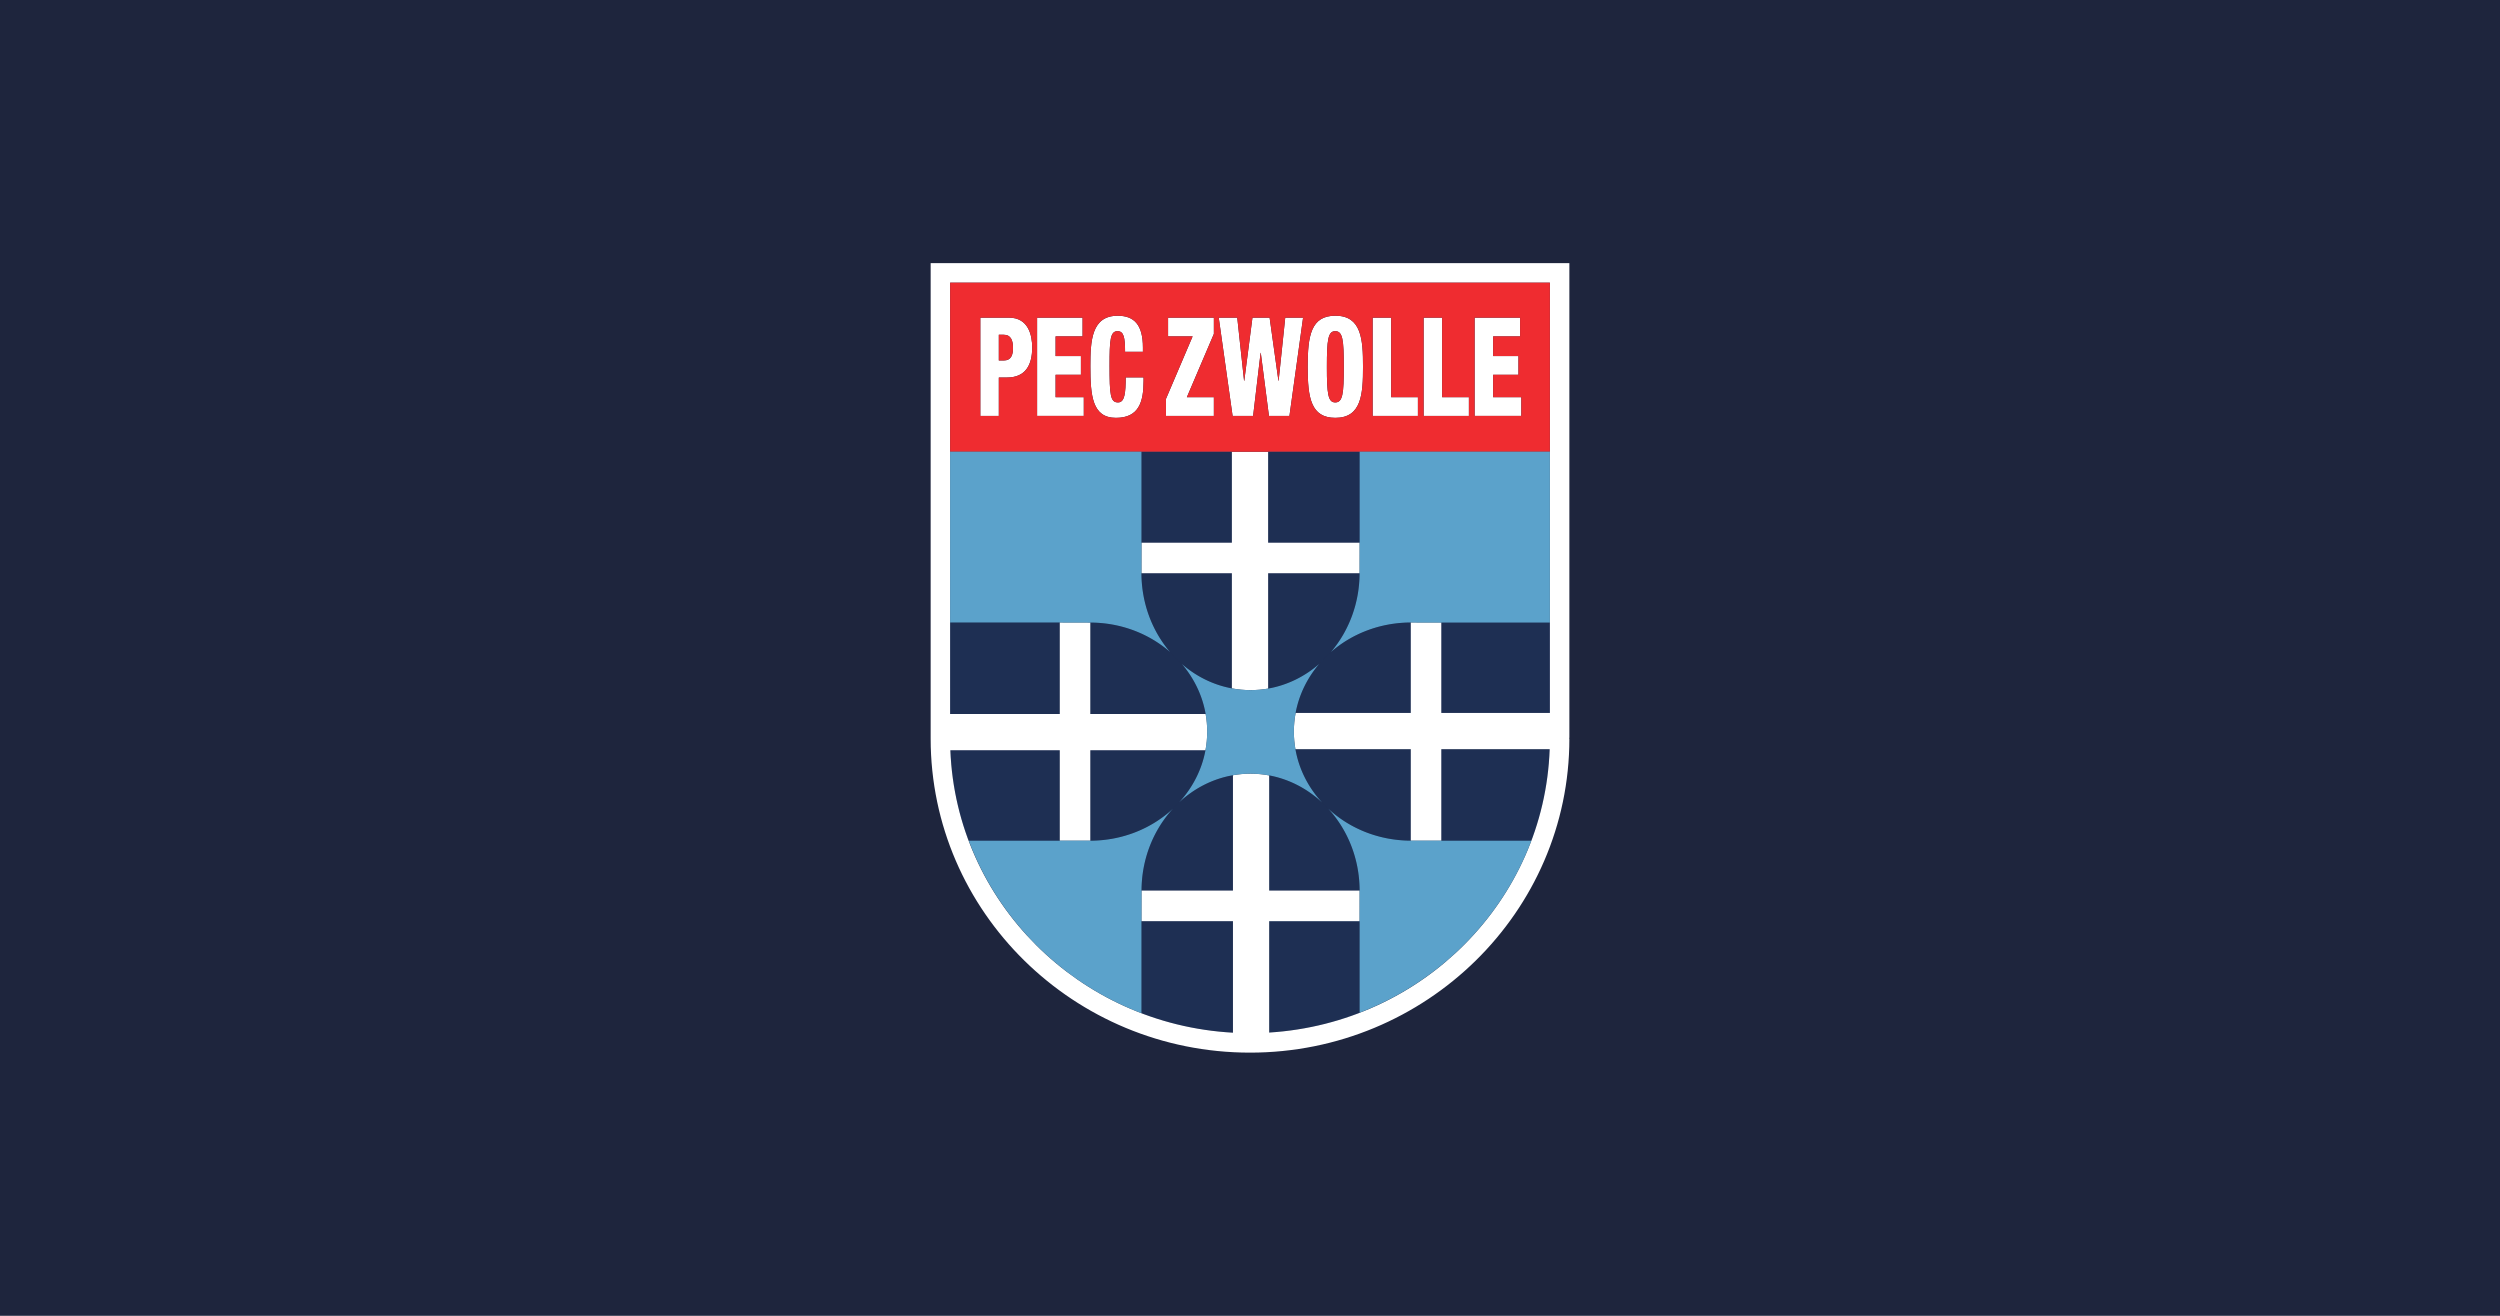 <svg id="svg2" version="1.1" viewBox="0 0 950 500" xmlns="http://www.w3.org/2000/svg">
			<path id="path1" class="mono" d="m0 500h950v-500h-950z" style="fill:#1e253d"/>
			<path id="path4" d="m596.36 100-242.71 0.002v180.64c0 65.853 54.44 119.36 121.36 119.36 66.919 0 121.35-53.503 121.35-119.27l-0.061 0.061c0.01-0.22 0.061-0.409 0.061-0.648v-180.15zm-235.31 7.414h227.91v64.238h-0.006v99.26h-41.244v-34.336l-11.621-0.031v34.367h-43.746c-0.429 2.302-0.668 4.674-0.668 7.076 0 2.292 0.209 4.514 0.588 6.697h43.826v34.756l11.621 0.01v-34.766h41.164c-2.043 57.56-48.379 104.06-106.58 107.68v-42.322h34.346l0.012-11.631h-34.357v-43.744c-2.302-0.43-4.664-0.668-7.076-0.668-2.283 0-4.526 0.208-6.699 0.598v43.814h-34.742l-0.02 11.631h34.762v42.373c-58.448-3.229-105.12-49.677-107.38-107.32h41.562v34.346l11.625 0.01v-34.355h43.746c0.429-2.301 0.658-4.666 0.658-7.088 0-2.281-0.209-4.514-0.588-6.697h-43.816v-34.734l-11.625-0.031v34.766h-41.656l-0.002-99.658h-0.002l0.004-64.238zm146.39 12.559c-9.26 0-10.518 7.536-10.518 19.41 0 11.861 1.257 19.398 10.518 19.398 9.956 0 10.504-9.046 10.504-19.398 0-10.353-0.548-19.41-10.504-19.41zm-82.717 0.012c-9.961 0-10.377 9.568-10.377 19.137 0 11.239 0.71 19.66 9.705 19.66 8.709 0 10.502-6.018 10.502-14.066v-1.309h-6.777c-0.038 5.807-0.329 9.52-2.928 9.52-2.927 0-3.221-2.878-3.221-13.967 0-9.78 0.25-13.119 3.053-13.119 2.342 0 2.848 2.406 2.848 7.838h6.777v-1.57c0-8.784-3.389-12.123-9.582-12.123zm-52.199 0.723v37.34h7.027v-14.59h3.096c7.028 0 9.582-4.71 9.582-11.4 0-4.648-1.422-11.35-8.828-11.35h-10.877zm21.574 0v37.34h17.742v-7.115h-10.715v-8.521h9.623v-7.113h-9.623v-7.477h10.254v-7.113h-17.281zm49.77 0v7.113h9.33l-10.127 23.748v6.479h18.199v-7.115h-10.256l10.256-24.045v-6.18h-17.402zm19.258 0 5.262 37.34h7.795l2.84-23.959h0.08l3.1 23.959h7.785l5.182-37.34h-6.777l-2.512 23.996h-0.08l-3.348-23.996h-6.519l-3.109 23.996h-0.08l-2.592-23.996h-7.025zm58.477 0v37.34h17.203v-7.115h-10.166v-30.225h-7.037zm19.375 0v37.34h17.203v-7.115h-10.176v-30.225h-7.027zm19.377 0v37.34h17.74v-7.115h-10.713v-8.521h9.627v-7.113h-9.627v-7.477h10.246v-7.113h-17.273zm-52.965 5.133c2.852 0 3.258 3.29 3.258 13.543 0 10.241-0.407 13.543-3.258 13.543-2.751 0-3.181-3.302-3.18-13.543 0-10.253 0.429-13.543 3.18-13.543zm-127.84 1.359h1.801c2.848 0 3.594 2.192 3.594 5.07 0 2.504-0.667 4.709-3.471 4.709h-1.924v-9.779zm88.557 44.453v34.564h-34.332l-0.018 11.623h34.35v43.734c2.312 0.43 4.676 0.668 7.098 0.668 2.273 0 4.516-0.208 6.697-0.588v-43.814h34.744l0.012-11.623h-34.756l-0.004-0.002v-34.562h-13.791z" style="fill:#fff;stroke-width:.997"/>
			<path id="path18" class="mono" d="m361.05 107.41-4e-3 64.238h227.91v-64.238zm146.39 12.559c9.956 0 10.504 9.057 10.504 19.41 0 10.353-0.548 19.398-10.504 19.398-9.26 0-10.518-7.538-10.518-19.398 0-11.874 1.257-19.41 10.518-19.41zm-82.717 0.012c6.193 0 9.582 3.339 9.582 12.123v1.57h-6.777c0-5.432-0.505-7.838-2.848-7.838-2.803 0-3.053 3.339-3.053 13.119 0 11.088 0.293 13.967 3.221 13.967 2.598 0 2.89-3.713 2.928-9.52h6.777v1.309c0 8.048-1.793 14.066-10.502 14.066-8.995 0-9.705-8.421-9.705-19.66 0-9.568 0.416-19.137 10.377-19.137zm-52.199 0.723h10.877c7.407 0 8.828 6.702 8.828 11.35 0 6.691-2.554 11.4-9.582 11.4h-3.096v14.59h-7.027zm21.574 0h17.281v7.113h-10.254v7.477h9.623v7.113h-9.623v8.521h10.715v7.115h-17.742zm49.77 0h17.402v6.18l-10.256 24.045h10.256v7.115h-18.199v-6.479l10.127-23.748h-9.33zm19.258 0h7.025l2.592 23.996h0.08l3.109-23.996h6.519l3.348 23.996h0.08l2.512-23.996h6.777l-5.182 37.34h-7.785l-3.1-23.959h-0.08l-2.84 23.959h-7.795zm58.477 0h7.037v30.225h10.166v7.115h-17.203zm19.375 0h7.027v30.225h10.176v7.115h-17.203zm19.377 0h17.273v7.113h-10.246v7.477h9.627v7.113h-9.627v8.521h10.713v7.115h-17.74zm-52.965 5.133c-2.751 0-3.18 3.29-3.18 13.543-1e-3 10.241 0.429 13.543 3.18 13.543 2.851 0 3.258-3.302 3.258-13.543 0-10.253-0.406-13.543-3.258-13.543zm-127.84 1.359v9.779h1.924c2.804 0 3.471-2.205 3.471-4.709 0-2.878-0.746-5.07-3.594-5.07z" style="fill:#ef2c30;stroke-width:.997"/>
			<path id="path6" d="m481.89 171.64v0.016h34.76v34.564l-0.012 11.623h0.002c-0.04 11.542-4.165 22.048-10.904 29.951 7.935-6.946 18.599-11.202 30.34-11.242v34.363h0.006v-34.367l11.621 0.031v34.336h0.004v-34.334h41.24v-64.941h-107.06zm23.846 76.154c-1.585 1.385-3.061 2.88-4.416 4.475a42.53 42.53 0 0 1 4.416-4.475zm-4.416 4.475c-5.492 4.795-12.139 8.104-19.426 9.389-2.182 0.38-4.424 0.588-6.697 0.588-2.422 0-4.785-0.238-7.098-0.668v-0.002c-7.113-1.312-13.611-4.587-18.992-9.27 4.599 5.411 7.793 11.907 9.035 19.008 1.1e-4 6.3e-4 -1.1e-4 0.001 0 0.002 0.379 2.182 0.588 4.415 0.588 6.695 0 2.422-0.23 4.787-0.658 7.088h-43.746v0.002h43.746c-1.389 7.471-4.924 14.247-9.98 19.775 5.669-5.268 12.679-8.936 20.422-10.277v-0.002c2.173-0.39 4.417-0.598 6.699-0.598 2.412 0 4.774 0.238 7.076 0.668v43.744h34.357l-0.012 11.631h-34.346v42.322c0.001-8e-5 0.003 8e-5 0.004 0v-42.32h34.348v34.779c30.137-11.638 54.02-35.479 65.26-65.367h-34.193v-34.764h41.16c5e-5 -0.001-4e-5 -0.003 0-0.004h-41.164v34.766l-11.617-0.01v0.002c-12.244-0.04-23.333-4.672-31.354-12.15 7.344 8.021 11.887 18.986 11.918 31.107h-34.357v-43.744c7.626 1.426 14.523 5.073 20.113 10.295-5.203-5.63-8.801-12.587-10.146-20.262h43.822v-0.004h-43.826c-0.379-2.183-0.588-4.405-0.588-6.697 0-2.401 0.24-4.772 0.668-7.074h-0.006c1.296-6.977 4.465-13.346 8.99-18.648zm-140.28-80.627 0.002 64.918h41.656v-0.012l11.625 0.031v34.734h0.002v-34.732c11.717 0.02 22.365 4.264 30.299 11.182-6.728-7.884-10.842-18.388-10.873-29.92h-0.004l0.018-11.623h0.006v-34.564h34.326v-0.014h-107.06zm0.096 113.46c0.114 2.917 0.346 5.805 0.684 8.66a109.67 109.67 0 0 1-0.682-8.658h41.561v-0.002h-41.562zm227.43 4.67c-0.032 0.398-0.079 0.791-0.115 1.188 0.037-0.396 0.083-0.79 0.115-1.188zm-226.69 4.363c0.33 2.713 0.761 5.395 1.285 8.045a109.67 109.67 0 0 1-1.285-8.045zm226.16 0.684c-0.058 0.452-0.124 0.901-0.188 1.352 0.063-0.45 0.13-0.9 0.188-1.352zm-0.773 5.078c-0.071 0.407-0.145 0.813-0.221 1.219 0.076-0.405 0.149-0.812 0.221-1.219zm-1.051 5.229c-0.061 0.272-0.116 0.546-0.18 0.816 0.064-0.271 0.118-0.545 0.18-0.816zm-222.25 0.443c0.379 1.64 0.74 3.285 1.191 4.896a109.67 109.67 0 0 1-1.191-4.896zm81.691 1.795c-8.028 7.448-19.086 12.067-31.318 12.096v-0.002l-11.623-0.01v0.002h-34.58c11.295 30.017 35.291 53.988 65.631 65.562v-34.965h34.76v-0.002h-34.762l0.02-11.631h34.742v-0.008h-34.74c0.031-12.086 4.562-23.036 11.871-31.043zm-79.326 6.822c0.461 1.445 0.905 2.896 1.424 4.314a109.67 109.67 0 0 1-1.424-4.314zm70.004 71.781c0.339 0.12 0.673 0.248 1.014 0.365-0.34-0.117-0.675-0.245-1.014-0.365zm70.92 2.078c-0.027 0.008-0.055 0.014-0.082 0.021 0.027-0.008 0.055-0.014 0.082-0.021zm-60.436 1.09c0.531 0.133 1.068 0.25 1.602 0.375-0.534-0.125-1.071-0.242-1.602-0.375zm52.398 0.922c-0.089 0.019-0.179 0.034-0.268 0.053 0.089-0.019 0.179-0.034 0.268-0.053zm-47.574 0.166c0.619 0.127 1.241 0.245 1.863 0.361-0.622-0.117-1.245-0.235-1.863-0.361zm4.924 0.893c0.661 0.106 1.322 0.21 1.986 0.305-0.665-0.095-1.325-0.199-1.986-0.305zm34.297 0.398c-0.06 0.008-0.12 0.015-0.18 0.023 0.06-0.008 0.12-0.015 0.18-0.023zm-29.115 0.309c0.584 0.067 1.165 0.143 1.752 0.201-0.587-0.058-1.168-0.135-1.752-0.201z" style="fill-opacity:.8;fill:#6ac2ee;stroke-width:.997"/>
			<path id="path10" d="m448.03 304.95c5.093-5.542 8.651-12.349 10.047-19.854h-43.748v34.357c12.267-0.029 23.355-4.674 31.388-12.159 0.797-0.768 1.575-1.536 2.312-2.343m-45.322-19.854h-41.563a109.67 109.67 0 0 0 6.915 34.347h34.648zm3e-3 -48.54h-41.663v34.765h41.663zm41.921 11.203c-7.934-6.917-18.583-11.163-30.3-11.183v34.735h43.815c-1.246-7.125-4.455-13.645-9.08-19.067a43.044 43.044 0 0 1-4.435-4.485" style="fill-opacity:.2;fill:#1e59ae;stroke-width:.997"/>
			<path id="path8" d="m502.41 304.95c-5.591-5.222-12.488-8.87-20.114-10.296v43.746h34.358c-0.031-12.14-4.586-23.123-11.951-31.147a38.433 38.433 0 0 1-2.293-2.302m-20.114 45.09v42.321c12.05-0.748 23.602-3.329 34.347-7.465v-34.856zm-48.539 0v34.996c10.873 4.146 22.565 6.697 34.764 7.376v-42.372h-34.764zm11.95-42.757c-7.346 8.013-11.9 18.996-11.931 31.116h34.745v-43.805c-7.774 1.346-14.811 5.033-20.492 10.335-0.738 0.828-1.515 1.596-2.322 2.354" style="fill-opacity:.2;fill:#1e59ae;stroke-width:.997"/>
			<path id="path14" d="m501.32 252.27c-4.525 5.303-7.695 11.672-8.99 18.649h43.746v-34.367c-11.741 0.04-22.405 4.296-30.34 11.242a42.53 42.53 0 0 0-4.415 4.475m46.387 18.649h41.254v-34.338h-41.254zm0 48.539h34.228c4.096-10.894 6.499-22.576 6.936-34.765h-41.164zm-55.447-34.765c1.346 7.675 4.944 14.633 10.147 20.263 0.728 0.797 1.495 1.564 2.293 2.311 8.024 7.496 19.126 12.141 31.386 12.181v-34.755z" style="fill-opacity:.2;fill:#1e59ae;stroke-width:.997"/>
			<path id="path12" d="m449.07 252.27c5.392 4.705 11.911 7.995 19.047 9.309v-43.736h-34.357c0.031 11.532 4.146 22.037 10.874 29.921a44.232 44.232 0 0 0 4.435 4.505m19.047-80.614h-34.337v34.566h34.337zm48.541 0h-34.766v34.566h34.766zm-34.756 90.003c7.287-1.285 13.934-4.594 19.426-9.389 1.355-1.595 2.831-3.09 4.415-4.475 6.739-7.903 10.864-18.408 10.904-29.95h-34.745z" style="fill-opacity:.2;fill:#1e59ae;stroke-width:.997"/>
</svg>

